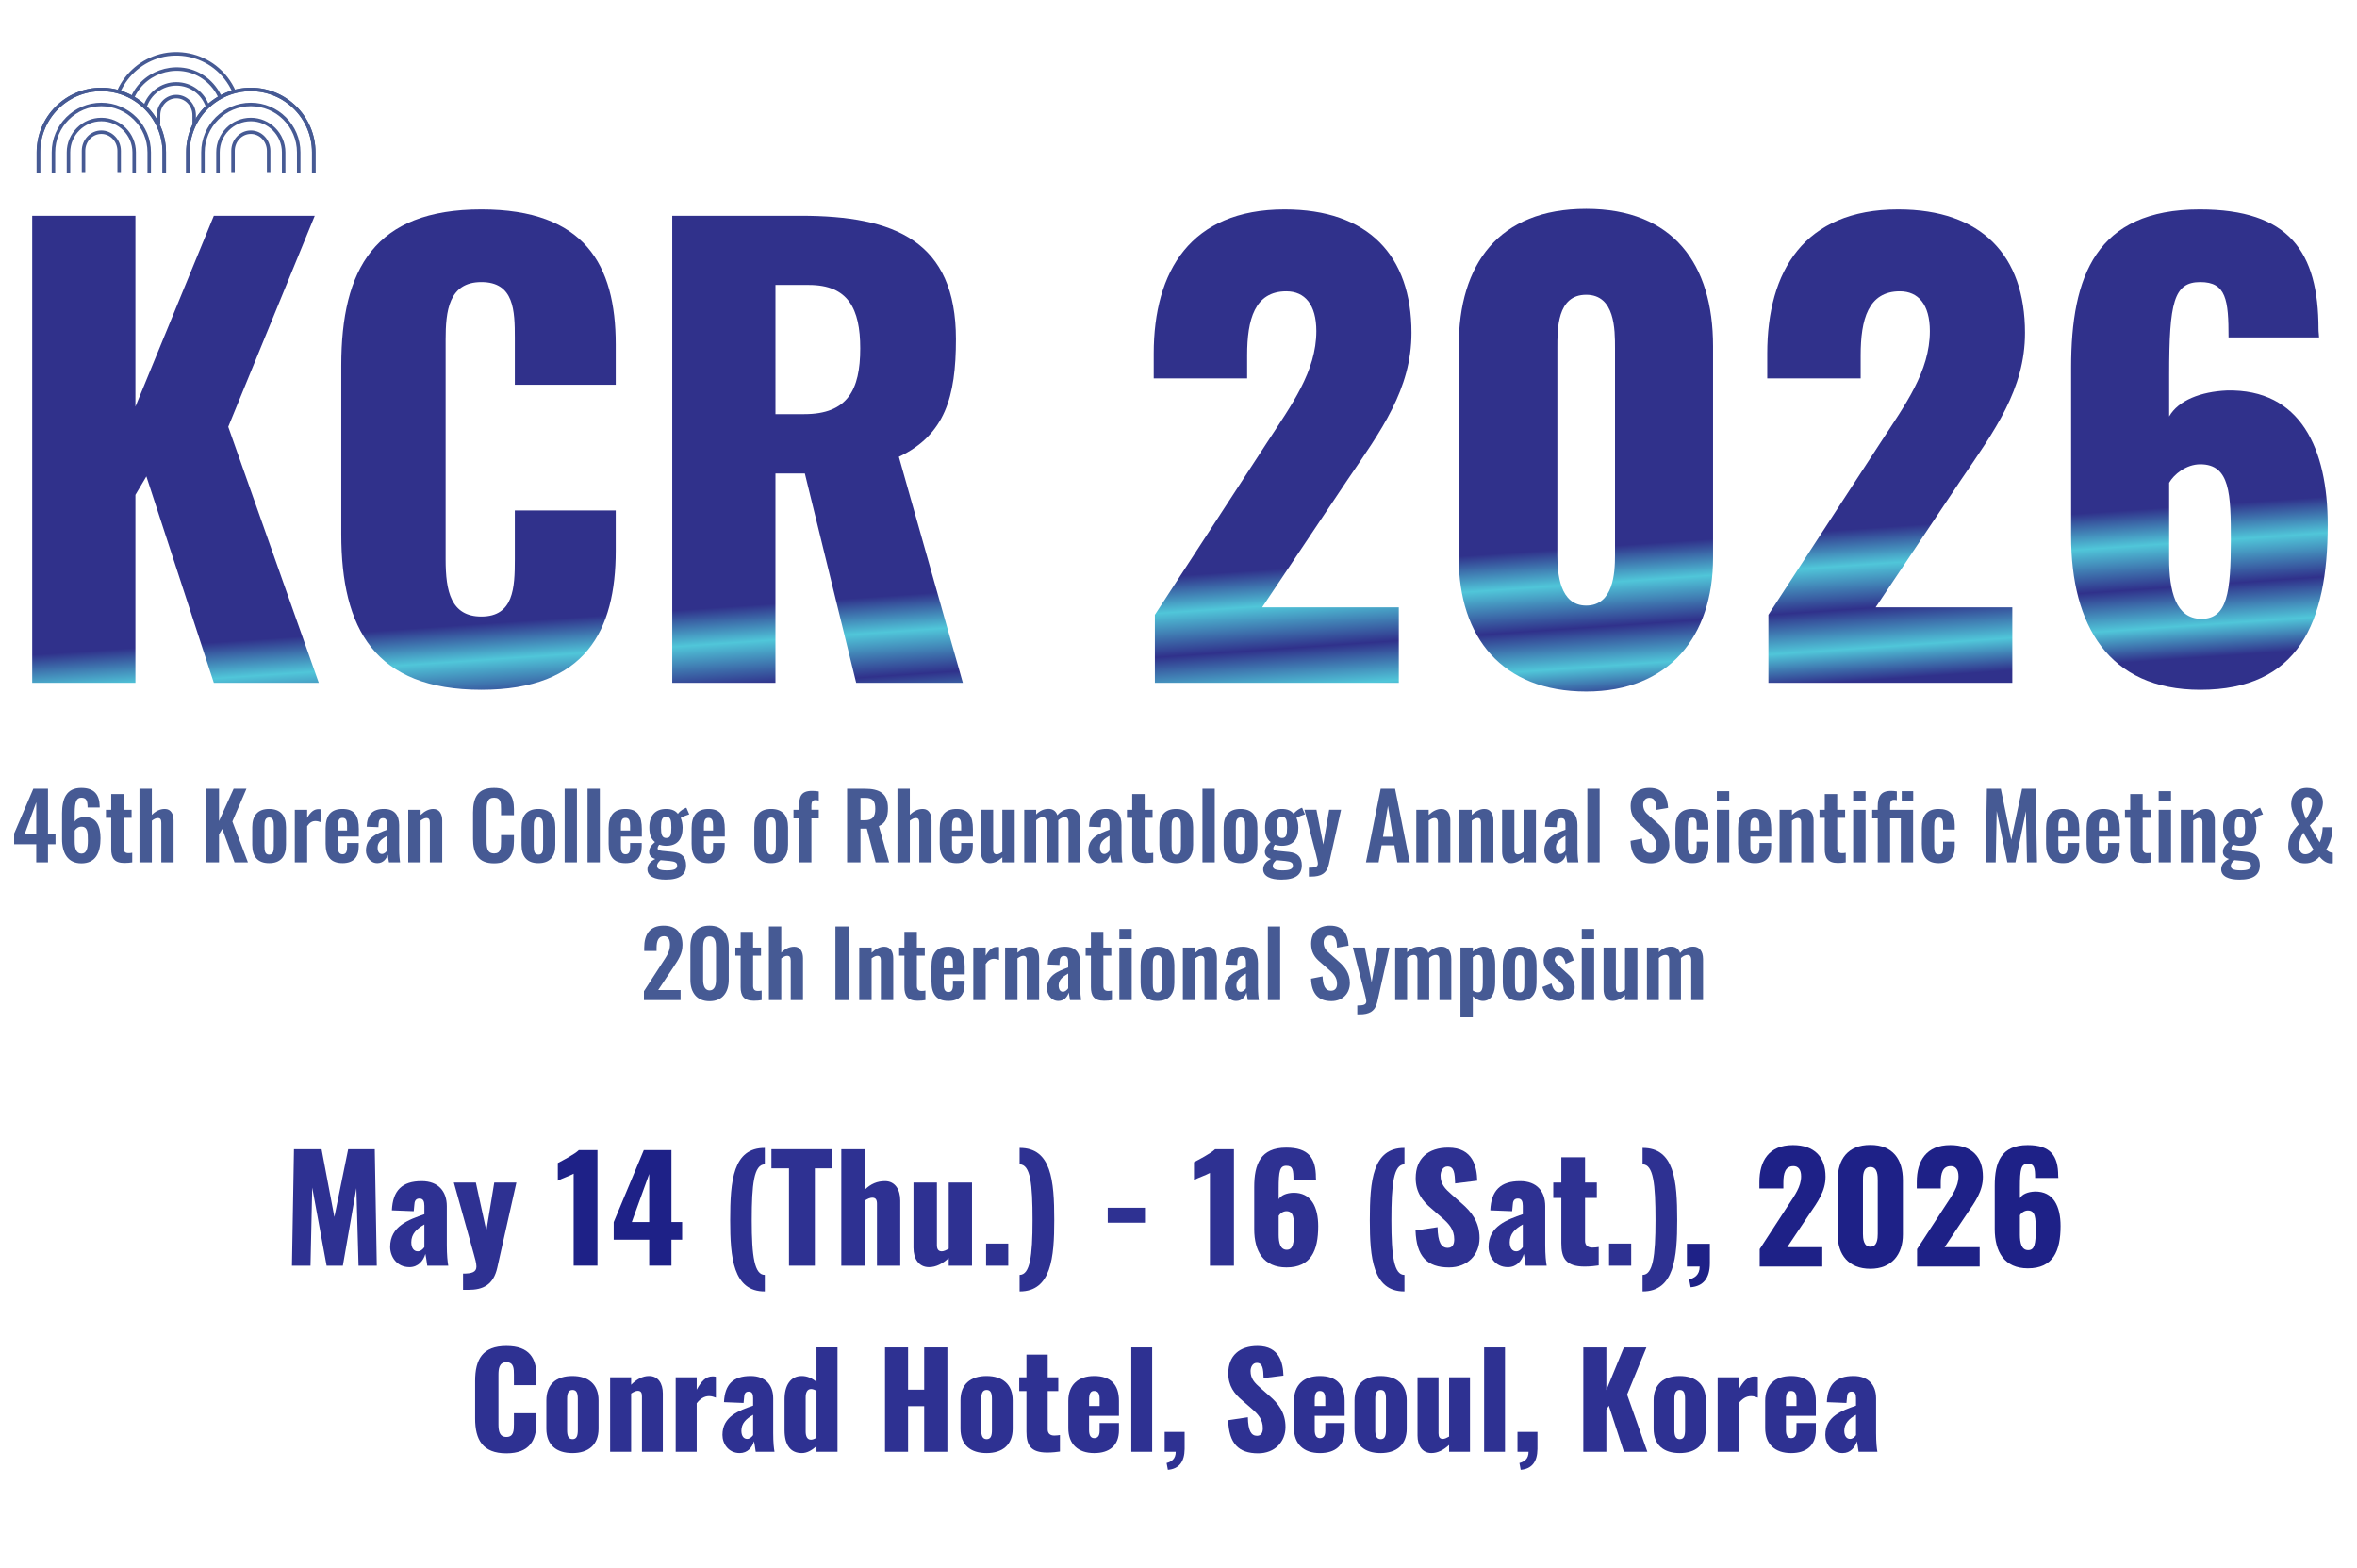 <?xml version="1.0" encoding="utf-8"?>
<!-- Generator: Adobe Illustrator 15.1.0, SVG Export Plug-In . SVG Version: 6.00 Build 0)  -->
<!DOCTYPE svg PUBLIC "-//W3C//DTD SVG 1.1//EN" "http://www.w3.org/Graphics/SVG/1.1/DTD/svg11.dtd">
<svg version="1.1" id="Layer_1" xmlns="http://www.w3.org/2000/svg" xmlns:xlink="http://www.w3.org/1999/xlink" x="0px" y="0px"
	 width="639px" height="425px" viewBox="0 0 639 425" enable-background="new 0 0 639 425" xml:space="preserve">
<g>
	<path fill="#2E3192" d="M128.81,384.545v-10.199c0-5.869,2.026-9.469,8.49-9.469c6.253,0,8.138,3.354,8.138,8.176v2.443h-6.112
		v-2.83c0-1.64-0.035-3.39-2.026-3.39c-1.993,0-2.168,1.783-2.168,3.495v13.311c0,1.922,0.315,3.459,2.168,3.459
		c1.957,0,2.026-1.746,2.026-3.459v-2.969h6.112v2.444c0,4.82-1.815,8.418-8.138,8.418
		C130.836,393.977,128.81,390.274,128.81,384.545"/>
	<path fill="#2E3192" d="M148.12,387.303v-7.683c0-4.401,2.726-6.604,7.058-6.604c4.298,0,7.093,2.202,7.093,6.604v7.683
		c0,4.401-2.794,6.605-7.093,6.605C150.846,393.908,148.12,391.704,148.12,387.303 M156.647,387.689v-8.455
		c0-1.535-0.315-2.444-1.432-2.444c-1.12,0-1.469,0.941-1.469,2.444v8.455c0,1.535,0.349,2.443,1.469,2.443
		C156.331,390.134,156.647,389.226,156.647,387.689"/>
	<path fill="#2E3192" d="M165.408,373.366h5.695v2.023c1.466-1.467,3.073-2.374,4.856-2.374c2.48,0,3.737,2.024,3.737,4.716v15.825
		h-5.659v-15.02c0-0.979-0.279-1.504-1.152-1.504c-0.456,0-1.119,0.277-1.782,0.732v15.79h-5.695V373.366L165.408,373.366z"/>
	<path fill="#2E3192" d="M183.183,373.366h5.695v3.354c1.292-2.307,2.446-3.601,4.332-3.601c0.349,0,0.628,0.036,0.873,0.106v5.658
		c-0.524-0.208-1.154-0.418-1.851-0.418c-1.328,0-2.446,0.768-3.354,1.952v13.138h-5.695V373.366z"/>
	<path fill="#2E3192" d="M195.86,388.981c0-5.031,4.507-6.603,8.315-7.931v-2.026c0-1.049-0.246-1.781-1.188-1.781
		c-0.979,0-1.223,0.7-1.257,1.606l-0.141,1.469l-5.311-0.21c0.209-4.856,2.516-7.093,7.232-7.093c4.089,0,6.114,2.517,6.114,6.076
		v9.434c0,2.519,0.175,4.054,0.349,5.03h-5.1c-0.139-1.082-0.384-2.62-0.454-2.862c-0.49,1.678-1.746,3.211-3.878,3.211
		C197.469,393.904,195.86,391.356,195.86,388.981 M204.175,389.053v-5.521c-1.886,1.084-3.179,2.304-3.179,4.333
		c0,1.36,0.594,2.201,1.572,2.201C203.267,390.065,203.791,389.574,204.175,389.053"/>
	<path fill="#2E3192" d="M212.695,387.689v-8.351c0-3.738,1.571-6.323,4.681-6.323c1.501,0,2.865,0.629,3.982,1.605v-9.36h5.695
		v28.296h-5.695v-1.572c-1.257,1.226-2.621,1.92-3.982,1.92C214.372,393.904,212.695,391.813,212.695,387.689 M221.357,389.752
		v-12.754c-0.455-0.245-1.014-0.454-1.466-0.454c-1.05,0-1.469,0.979-1.469,2.202v9.293c0,1.256,0.385,2.235,1.433,2.235
		C220.24,390.274,220.797,390.1,221.357,389.752"/>
	<polygon fill="#2E3192" points="239.934,365.262 246.186,365.262 246.186,376.721 250.554,376.721 250.554,365.262 256.84,365.262 
		256.84,393.558 250.554,393.558 250.554,381.191 246.186,381.191 246.186,393.558 239.934,393.558 	"/>
	<path fill="#2E3192" d="M260.397,387.303v-7.683c0-4.401,2.724-6.604,7.058-6.604c4.298,0,7.092,2.202,7.092,6.604v7.683
		c0,4.401-2.794,6.605-7.092,6.605C263.121,393.908,260.397,391.704,260.397,387.303 M268.921,387.689v-8.455
		c0-1.535-0.315-2.444-1.433-2.444c-1.119,0-1.468,0.941-1.468,2.444v8.455c0,1.535,0.349,2.443,1.468,2.443
		C268.607,390.134,268.921,389.226,268.921,387.689"/>
	<path fill="#2E3192" d="M278.277,388.073v-10.971h-1.956v-3.736h1.956v-6.148h5.765v6.148h2.864v3.736h-2.864v10.412
		c0,1.153,0.732,1.643,1.782,1.643c0.594,0,1.117-0.07,1.536-0.142v4.473c-0.629,0.104-2.062,0.278-3.424,0.278
		C279.361,393.768,278.277,391.706,278.277,388.073"/>
	<path fill="#2E3192" d="M289.627,387.165v-7.405c0-4.332,2.655-6.743,7.022-6.743c4.472,0,6.708,2.342,6.708,6.743v4.053h-8.105
		v3.878c0,1.57,0.559,2.166,1.397,2.166c0.838,0,1.467-0.49,1.467-1.957v-2.132h5.241v1.956c0,4.088-2.517,6.186-6.708,6.186
		C292.247,393.908,289.627,391.462,289.627,387.165 M298.116,381.157v-2.027c0-1.605-0.629-2.061-1.501-2.061
		c-0.839,0-1.363,0.523-1.363,2.375v1.713H298.116z"/>
	<rect x="306.704" y="365.262" fill="#2E3192" width="5.658" height="28.296"/>
	<path fill="#2E3192" d="M316.273,396.599c1.223-0.317,2.479-1.014,2.479-3.041h-3.004v-5.379h5.414v4.646
		c-0.035,3.456-1.535,5.378-4.541,5.624L316.273,396.599z"/>
	<path fill="#2E3192" d="M332.964,384.999l5.348-0.804c0.066,3.669,0.905,5.029,2.479,5.029c1.29,0,1.569-1.083,1.569-2.062
		c0-2.342-1.187-3.736-3.108-5.379l-2.444-2.132c-2.166-1.815-3.808-3.945-3.808-7.372c0-4.783,3.039-7.404,7.931-7.404
		c6.043,0,6.916,4.716,7.021,8.035l-5.381,0.664c-0.069-2.517-0.246-4.123-1.852-4.123c-1.154,0-1.678,1.224-1.678,2.201
		c0,2.096,1.082,3.214,2.724,4.646l2.343,2.06c2.444,2.096,4.4,4.579,4.4,8.489c0,4.02-2.898,7.126-7.406,7.126
		C335.759,393.977,333.174,391.288,332.964,384.999"/>
	<path fill="#2E3192" d="M350.81,387.165v-7.405c0-4.332,2.655-6.743,7.022-6.743c4.472,0,6.708,2.342,6.708,6.743v4.053h-8.105
		v3.878c0,1.57,0.56,2.166,1.397,2.166s1.468-0.49,1.468-1.957v-2.132h5.24v1.956c0,4.088-2.516,6.186-6.708,6.186
		C353.43,393.908,350.81,391.462,350.81,387.165 M359.3,381.157v-2.027c0-1.605-0.63-2.061-1.502-2.061
		c-0.84,0-1.363,0.523-1.363,2.375v1.713H359.3z"/>
	<path fill="#2E3192" d="M367.222,387.303v-7.683c0-4.401,2.725-6.604,7.057-6.604c4.301,0,7.095,2.202,7.095,6.604v7.683
		c0,4.401-2.794,6.605-7.095,6.605C369.946,393.908,367.222,391.704,367.222,387.303 M375.746,387.689v-8.455
		c0-1.535-0.313-2.444-1.433-2.444s-1.467,0.941-1.467,2.444v8.455c0,1.535,0.35,2.443,1.467,2.443
		C375.433,390.133,375.746,389.226,375.746,387.689"/>
	<path fill="#2E3192" d="M384.3,389.191v-15.825h5.696v15.159c0,0.979,0.313,1.54,1.187,1.54c0.487,0,1.049-0.279,1.678-0.631
		v-16.068h5.658v20.189h-5.658v-1.851c-1.469,1.363-3.074,2.198-4.787,2.198C385.592,393.904,384.3,391.883,384.3,389.191"/>
	<rect x="402.356" y="365.262" fill="#2E3192" width="5.66" height="28.296"/>
	<path fill="#2E3192" d="M411.924,396.599c1.224-0.317,2.479-1.014,2.479-3.041h-3.002v-5.379h5.412v4.646
		c-0.035,3.456-1.535,5.378-4.541,5.624L411.924,396.599z"/>
	<polygon fill="#2E3192" points="429.246,365.262 435.497,365.262 435.497,376.825 440.248,365.262 446.361,365.262 
		441.121,378.048 446.609,393.558 440.248,393.558 436.162,381.052 435.497,382.169 435.497,393.558 429.246,393.558 	"/>
	<path fill="#2E3192" d="M448.311,387.303v-7.683c0-4.401,2.726-6.604,7.059-6.604c4.299,0,7.093,2.202,7.093,6.604v7.683
		c0,4.401-2.794,6.605-7.093,6.605C451.035,393.908,448.311,391.704,448.311,387.303 M456.836,387.689v-8.455
		c0-1.535-0.314-2.444-1.433-2.444c-1.119,0-1.468,0.941-1.468,2.444v8.455c0,1.535,0.349,2.443,1.468,2.443
		C456.521,390.134,456.836,389.226,456.836,387.689"/>
	<path fill="#2E3192" d="M465.668,373.366h5.696v3.354c1.292-2.307,2.444-3.601,4.331-3.601c0.349,0,0.628,0.036,0.874,0.106v5.658
		c-0.525-0.208-1.155-0.418-1.854-0.418c-1.326,0-2.448,0.768-3.353,1.952v13.138h-5.696L465.668,373.366L465.668,373.366z"/>
	<path fill="#2E3192" d="M478.556,387.165v-7.405c0-4.332,2.654-6.743,7.021-6.743c4.473,0,6.711,2.342,6.711,6.743v4.053h-8.105
		v3.878c0,1.57,0.559,2.166,1.396,2.166c0.839,0,1.467-0.49,1.467-1.957v-2.132h5.244v1.956c0,4.088-2.518,6.186-6.711,6.186
		C481.173,393.908,478.556,391.462,478.556,387.165 M487.043,381.157v-2.027c0-1.605-0.628-2.061-1.502-2.061
		c-0.837,0-1.359,0.523-1.359,2.375v1.713H487.043z"/>
	<path fill="#2E3192" d="M494.864,388.981c0-5.031,4.504-6.603,8.313-7.931v-2.026c0-1.049-0.247-1.781-1.188-1.781
		c-0.978,0-1.224,0.7-1.256,1.606l-0.145,1.469l-5.31-0.21c0.211-4.856,2.516-7.093,7.233-7.093c4.085,0,6.112,2.517,6.112,6.076
		v9.434c0,2.519,0.176,4.054,0.349,5.03h-5.099c-0.14-1.082-0.386-2.62-0.455-2.862c-0.491,1.678-1.746,3.211-3.876,3.211
		C496.471,393.904,494.864,391.356,494.864,388.981 M503.179,389.053v-5.521c-1.886,1.084-3.181,2.304-3.181,4.333
		c0,1.36,0.593,2.201,1.573,2.201C502.27,390.065,502.795,389.574,503.179,389.053"/>
</g>
<g>
	<path fill="#465A94" d="M9.827,228.861h-5.99v-2.909l5.2-12.151h3.97v12.35h2.045v2.711h-2.045v4.904h-3.18V228.861z M9.827,226.15
		v-8.678l-3.154,8.678H9.827z"/>
	<path fill="#465A94" d="M16.824,227.48v-7c0-3.871,1.108-6.902,5.2-6.902c3.474,0,4.953,1.773,5.002,5.004v0.32h-3.278
		c0-1.775-0.296-2.662-1.699-2.662c-1.307,0-1.799,1.084-1.799,4.115v2.367c0.466-0.738,1.43-1.207,2.686-1.23
		c3.229-0.053,4.313,2.391,4.313,5.742c0,3.918-1.306,6.804-5.2,6.804C18.351,234.038,16.824,231.203,16.824,227.48 M23.823,227.875
		c0-2.145-0.026-3.795-1.774-3.795c-0.863,0-1.504,0.566-1.799,1.059v3.131c0,1.676,0.419,3.129,1.823,3.129
		C23.478,231.398,23.823,229.996,23.823,227.875"/>
	<path fill="#465A94" d="M30.153,230.217v-8.504h-1.43v-2.193h1.43v-4.265h3.377v4.265h2.144v2.193H33.53v8.208
		c0,0.962,0.419,1.356,1.281,1.356c0.345,0,0.715-0.023,1.036-0.1v2.59c-0.567,0.098-1.308,0.172-2.145,0.172
		C30.965,233.939,30.153,232.535,30.153,230.217"/>
	<path fill="#465A94" d="M37.814,213.801h3.354v7.1c1.011-1.012,2.168-1.604,3.524-1.604c1.701,0,2.366,1.479,2.366,3.131v11.34
		h-3.327v-10.675c0-0.862-0.197-1.331-0.963-1.331c-0.492,0-1.06,0.295-1.601,0.715v11.291h-3.354L37.814,213.801L37.814,213.801z"
		/>
	<polygon fill="#465A94" points="55.751,213.801 59.375,213.801 59.375,222.575 63.344,213.801 66.819,213.801 63,222.697 
		67.214,233.768 63.59,233.768 60.263,224.695 59.375,226.198 59.375,233.768 55.751,233.768 	"/>
	<path fill="#465A94" d="M68.392,229.033v-4.782c0-3.153,1.454-4.955,4.56-4.955s4.586,1.802,4.586,4.955v4.782
		c0,3.154-1.48,4.955-4.586,4.955S68.392,232.188,68.392,229.033 M74.234,229.279v-5.252c0-1.33-0.124-2.414-1.256-2.414
		c-1.16,0-1.284,1.084-1.284,2.414v5.252c0,1.307,0.124,2.395,1.284,2.395C74.11,231.674,74.234,230.611,74.234,229.279"/>
	<path fill="#465A94" d="M79.923,219.52h3.351v2.193c0.963-1.676,1.898-2.367,3.107-2.367c0.174,0,0.321,0,0.518,0.049v3.477
		c-0.396-0.146-0.862-0.296-1.38-0.296c-0.888,0-1.604,0.42-2.245,1.38v9.813h-3.351V219.52z"/>
	<path fill="#465A94" d="M88.276,228.762v-4.24c0-3.426,1.431-5.225,4.585-5.225c3.353,0,4.412,1.971,4.412,5.447v2.046h-5.669v2.81
		c0,1.406,0.42,1.975,1.281,1.975c0.863,0,1.207-0.615,1.207-1.85v-1.207h3.155v0.983c0,2.886-1.453,4.487-4.387,4.487
		C89.657,233.988,88.276,232.141,88.276,228.762 M94.092,225.139v-1.354c0-1.431-0.295-2.07-1.231-2.07s-1.257,0.565-1.257,2.438
		v0.986H94.092L94.092,225.139z"/>
	<path fill="#465A94" d="M99.216,230.611c0-3.551,2.885-4.635,5.743-5.694v-1.231c0-1.209-0.174-1.897-1.134-1.897
		c-0.862,0-1.157,0.642-1.184,1.575l-0.049,0.863l-3.18-0.123c0.099-3.277,1.576-4.808,4.683-4.808c2.86,0,4.118,1.677,4.118,4.39
		v6.58c0,1.578,0.147,2.711,0.246,3.5h-3.007c-0.123-0.64-0.297-1.649-0.346-2.045c-0.345,1.133-1.233,2.268-2.811,2.268
		C100.374,233.988,99.216,232.262,99.216,230.611 M104.959,230.563v-3.994c-1.479,0.863-2.587,1.677-2.587,3.23
		c0,1.059,0.418,1.7,1.157,1.7C104.17,231.499,104.712,230.934,104.959,230.563"/>
	<path fill="#465A94" d="M110.674,219.52h3.352v1.405c1.012-0.963,2.146-1.628,3.451-1.628c1.727,0,2.416,1.479,2.416,3.131v11.34
		h-3.354v-10.675c0-0.862-0.197-1.331-0.961-1.331c-0.467,0-1.009,0.295-1.553,0.689v11.316h-3.352L110.674,219.52L110.674,219.52z"
		/>
	<path fill="#465A94" d="M128.242,227.383v-7.125c0-4.092,1.306-6.68,5.695-6.68c4.09,0,5.396,2.268,5.396,5.742v1.678h-3.499
		v-1.727c0-1.676-0.025-3.031-1.875-3.031c-1.872,0-2.045,1.43-2.045,3.254v8.652c0,2.17,0.444,3.205,2.045,3.205
		c1.803,0,1.875-1.406,1.875-3.181v-1.801h3.499v1.603c0,3.525-1.182,6.064-5.396,6.064
		C129.547,234.038,128.242,231.275,128.242,227.383"/>
	<path fill="#465A94" d="M141.4,229.033v-4.782c0-3.153,1.454-4.955,4.56-4.955s4.587,1.802,4.587,4.955v4.782
		c0,3.154-1.481,4.955-4.587,4.955S141.4,232.188,141.4,229.033 M147.242,229.279v-5.252c0-1.33-0.124-2.414-1.256-2.414
		c-1.16,0-1.284,1.084-1.284,2.414v5.252c0,1.307,0.124,2.395,1.284,2.395C147.118,231.674,147.242,230.611,147.242,229.279"/>
	<rect x="153.08" y="213.801" fill="#465A94" width="3.328" height="19.967"/>
	<rect x="159.288" y="213.801" fill="#465A94" width="3.328" height="19.967"/>
	<path fill="#465A94" d="M165.003,228.762v-4.24c0-3.426,1.43-5.225,4.585-5.225c3.353,0,4.412,1.971,4.412,5.447v2.046h-5.669v2.81
		c0,1.406,0.42,1.975,1.281,1.975c0.863,0,1.207-0.615,1.207-1.85v-1.207h3.155v0.983c0,2.886-1.453,4.487-4.387,4.487
		C166.384,233.988,165.003,232.141,165.003,228.762 M170.82,225.139v-1.354c0-1.431-0.295-2.07-1.231-2.07s-1.257,0.565-1.257,2.438
		v0.986H170.82L170.82,225.139z"/>
	<path fill="#465A94" d="M175.524,235.641c0-1.332,0.963-2.244,2.146-2.787c-1.086-0.317-1.678-0.985-1.678-1.896
		c0-1.107,0.592-1.823,1.577-2.688c-1.011-0.813-1.526-1.996-1.526-3.969c0-3.255,1.601-5.005,4.584-5.005
		c1.479,0,2.515,0.47,3.154,1.333c0.271-0.42,0.961-1.063,1.825-1.48l0.467-0.196l0.789,1.799c-0.542,0.147-1.849,0.666-2.315,0.963
		c0.296,0.642,0.516,1.751,0.516,2.638c0,3.006-1.331,4.931-4.436,4.931c-0.691,0-1.381-0.124-1.924-0.296
		c-0.197,0.296-0.42,0.641-0.42,0.983c0,0.371,0.347,0.595,1.284,0.691l2.98,0.296c2.367,0.245,3.452,1.479,3.452,3.598
		c0,2.564-1.676,3.896-5.547,3.896C177.545,238.45,175.524,237.587,175.524,235.641 M183.584,234.678
		c0-0.789-0.442-1.109-2.046-1.281l-2.439-0.223c-0.518,0.444-0.963,0.912-0.963,1.555c0,0.813,0.691,1.209,2.688,1.209
		C182.649,235.938,183.584,235.615,183.584,234.678 M182.007,224.301c0-1.924-0.196-2.885-1.38-2.885s-1.43,0.912-1.43,2.885
		c0,1.823,0.246,2.859,1.43,2.859S182.007,226.248,182.007,224.301"/>
	<path fill="#465A94" d="M187.5,228.762v-4.24c0-3.426,1.43-5.225,4.584-5.225c3.353,0,4.412,1.971,4.412,5.447v2.046h-5.668v2.81
		c0,1.406,0.419,1.975,1.281,1.975c0.862,0,1.207-0.615,1.207-1.85v-1.207h3.154v0.983c0,2.886-1.453,4.487-4.387,4.487
		C188.88,233.988,187.5,232.141,187.5,228.762 M193.317,225.139v-1.354c0-1.431-0.296-2.07-1.232-2.07s-1.256,0.565-1.256,2.438
		v0.986H193.317L193.317,225.139z"/>
	<path fill="#465A94" d="M204.501,229.033v-4.782c0-3.153,1.454-4.955,4.56-4.955s4.587,1.802,4.587,4.955v4.782
		c0,3.154-1.481,4.955-4.587,4.955S204.501,232.188,204.501,229.033 M210.343,229.279v-5.252c0-1.33-0.124-2.414-1.256-2.414
		c-1.16,0-1.284,1.084-1.284,2.414v5.252c0,1.307,0.124,2.395,1.284,2.395C210.219,231.674,210.343,230.611,210.343,229.279"/>
	<path fill="#465A94" d="M216.649,221.859h-1.528v-2.34h1.528v-0.914c0-2.562,0.419-4.215,3.5-4.215
		c0.641,0,1.158,0.051,1.823,0.147v2.464c-0.271-0.048-0.615-0.122-0.911-0.122c-0.813,0-1.085,0.541-1.085,1.479v1.16h1.996v2.34
		h-1.996v11.908h-3.327V221.859z"/>
	<path fill="#465A94" d="M229.657,213.801h4.808c3.994,0,6.263,1.281,6.263,5.299c0,2.392-0.594,4.066-2.467,4.83l2.787,9.836
		h-3.649l-2.392-9.145h-1.726v9.145h-3.624V213.801L229.657,213.801z M234.439,222.354c2.096,0,2.858-0.91,2.858-3.058
		c0-2.021-0.567-3.007-2.662-3.007h-1.354v6.064H234.439L234.439,222.354z"/>
	<path fill="#465A94" d="M243.307,213.801h3.353v7.1c1.011-1.012,2.168-1.604,3.524-1.604c1.701,0,2.366,1.479,2.366,3.131v11.34
		h-3.325v-10.675c0-0.862-0.198-1.331-0.965-1.331c-0.49,0-1.058,0.295-1.601,0.715v11.291h-3.353L243.307,213.801L243.307,213.801z
		"/>
	<path fill="#465A94" d="M254.765,228.762v-4.24c0-3.426,1.43-5.225,4.585-5.225c3.353,0,4.411,1.971,4.411,5.447v2.046h-5.668v2.81
		c0,1.406,0.419,1.975,1.28,1.975c0.863,0,1.207-0.615,1.207-1.85v-1.207h3.155v0.983c0,2.886-1.453,4.487-4.386,4.487
		C256.145,233.988,254.765,232.141,254.765,228.762 M260.581,225.139v-1.354c0-1.431-0.295-2.07-1.23-2.07
		c-0.938,0-1.257,0.565-1.257,2.438v0.986H260.581L260.581,225.139z"/>
	<path fill="#465A94" d="M265.926,230.857v-11.34h3.329v10.725c0,0.838,0.221,1.355,0.985,1.355c0.468,0,0.986-0.3,1.502-0.666
		v-11.414h3.354v14.248h-3.354v-1.355c-0.985,0.938-2.119,1.578-3.423,1.578C266.591,233.988,265.926,232.51,265.926,230.857"/>
	<path fill="#465A94" d="M277.68,219.52h3.229v1.256c1.011-1.06,2.168-1.502,3.351-1.502c1.087,0,1.998,0.517,2.392,1.726
		c1.061-1.231,2.318-1.726,3.601-1.726c1.527,0,2.636,1.107,2.636,3.352v11.145h-3.203v-10.822c0-1.086-0.394-1.43-1.036-1.43
		c-0.518,0-1.207,0.319-1.75,0.838v0.271v11.144h-3.181v-10.822c0-1.086-0.394-1.43-1.059-1.43c-0.518,0-1.184,0.32-1.75,0.838
		v11.414h-3.229L277.68,219.52L277.68,219.52z"/>
	<path fill="#465A94" d="M295.051,230.611c0-3.551,2.885-4.635,5.742-5.694v-1.231c0-1.209-0.173-1.897-1.134-1.897
		c-0.862,0-1.157,0.642-1.184,1.575l-0.049,0.863l-3.18-0.123c0.099-3.277,1.578-4.808,4.684-4.808c2.859,0,4.117,1.677,4.117,4.39
		v6.58c0,1.578,0.148,2.711,0.246,3.5h-3.007c-0.124-0.64-0.298-1.649-0.346-2.045c-0.344,1.133-1.233,2.268-2.811,2.268
		C296.208,233.988,295.051,232.262,295.051,230.611 M300.793,230.563v-3.994c-1.479,0.863-2.586,1.677-2.586,3.23
		c0,1.059,0.417,1.7,1.156,1.7C300.004,231.499,300.548,230.934,300.793,230.563"/>
	<path fill="#465A94" d="M306.953,230.217v-8.504h-1.43v-2.193h1.43v-4.265h3.377v4.265h2.144v2.193h-2.144v8.208
		c0,0.962,0.42,1.356,1.282,1.356c0.345,0,0.715-0.023,1.035-0.1v2.59c-0.567,0.098-1.308,0.172-2.145,0.172
		C307.765,233.939,306.953,232.535,306.953,230.217"/>
	<path fill="#465A94" d="M314.319,229.033v-4.782c0-3.153,1.453-4.955,4.559-4.955c3.106,0,4.588,1.802,4.588,4.955v4.782
		c0,3.154-1.481,4.955-4.588,4.955C315.772,233.988,314.319,232.188,314.319,229.033 M320.161,229.279v-5.252
		c0-1.33-0.123-2.414-1.255-2.414c-1.159,0-1.284,1.084-1.284,2.414v5.252c0,1.307,0.125,2.395,1.284,2.395
		C320.038,231.674,320.161,230.611,320.161,229.279"/>
	<rect x="325.998" y="213.801" fill="#465A94" width="3.329" height="19.967"/>
	<path fill="#465A94" d="M331.738,229.033v-4.782c0-3.153,1.453-4.955,4.562-4.955c3.105,0,4.587,1.802,4.587,4.955v4.782
		c0,3.154-1.48,4.955-4.587,4.955C333.191,233.988,331.738,232.188,331.738,229.033 M337.582,229.279v-5.252
		c0-1.33-0.124-2.414-1.258-2.414c-1.16,0-1.283,1.084-1.283,2.414v5.252c0,1.307,0.123,2.395,1.283,2.395
		C337.458,231.674,337.582,230.611,337.582,229.279"/>
	<path fill="#465A94" d="M342.455,235.641c0-1.332,0.963-2.244,2.146-2.787c-1.086-0.317-1.679-0.985-1.679-1.896
		c0-1.107,0.593-1.823,1.577-2.688c-1.012-0.813-1.525-1.996-1.525-3.969c0-3.255,1.602-5.005,4.586-5.005
		c1.478,0,2.514,0.47,3.152,1.333c0.271-0.42,0.96-1.063,1.824-1.48l0.467-0.196l0.791,1.799c-0.543,0.147-1.85,0.666-2.316,0.963
		c0.297,0.642,0.516,1.751,0.516,2.638c0,3.006-1.33,4.931-4.434,4.931c-0.693,0-1.384-0.124-1.927-0.296
		c-0.196,0.296-0.417,0.641-0.417,0.983c0,0.371,0.346,0.595,1.281,0.691l2.98,0.296c2.369,0.245,3.453,1.479,3.453,3.598
		c0,2.564-1.677,3.896-5.548,3.896C344.477,238.45,342.455,237.587,342.455,235.641 M350.518,234.678
		c0-0.789-0.442-1.109-2.045-1.281l-2.44-0.223c-0.519,0.444-0.964,0.912-0.964,1.555c0,0.813,0.689,1.209,2.688,1.209
		C349.581,235.938,350.518,235.615,350.518,234.678 M348.938,224.301c0-1.924-0.195-2.885-1.377-2.885
		c-1.188,0-1.433,0.912-1.433,2.885c0,1.823,0.245,2.859,1.433,2.859C348.742,227.16,348.938,226.248,348.938,224.301"/>
	<path fill="#465A94" d="M354.85,235.221c1.703,0,2.44-0.222,2.44-1.133c0-0.42-0.245-1.432-0.519-2.515l-3.129-12.056h3.256
		l1.846,9.416l1.604-9.416h3.229l-3.329,14.814c-0.564,2.516-2.218,3.305-4.757,3.305h-0.642V235.221L354.85,235.221z"/>
	<path fill="#465A94" d="M374.314,213.799h3.896l3.993,19.969h-3.377l-0.791-4.608h-3.474l-0.814,4.608h-3.425L374.314,213.799z
		 M377.646,226.84l-1.357-8.382l-1.355,8.382H377.646z"/>
	<path fill="#465A94" d="M383.973,219.52h3.353v1.405c1.014-0.963,2.147-1.628,3.452-1.628c1.728,0,2.416,1.479,2.416,3.131v11.34
		h-3.354v-10.675c0-0.862-0.196-1.331-0.96-1.331c-0.468,0-1.01,0.295-1.554,0.689v11.316h-3.353V219.52z"/>
	<path fill="#465A94" d="M395.652,219.52h3.353v1.405c1.011-0.963,2.146-1.628,3.45-1.628c1.727,0,2.418,1.479,2.418,3.131v11.34
		h-3.354v-10.675c0-0.862-0.196-1.331-0.963-1.331c-0.467,0-1.009,0.295-1.552,0.689v11.316h-3.353V219.52z"/>
	<path fill="#465A94" d="M407.232,230.857v-11.34h3.33v10.725c0,0.838,0.223,1.355,0.984,1.355c0.471,0,0.987-0.3,1.502-0.666
		v-11.414h3.354v14.248h-3.354v-1.355c-0.982,0.938-2.119,1.578-3.423,1.578C407.9,233.988,407.232,232.51,407.232,230.857"/>
	<path fill="#465A94" d="M418.667,230.611c0-3.551,2.885-4.635,5.742-5.694v-1.231c0-1.209-0.172-1.897-1.133-1.897
		c-0.862,0-1.156,0.642-1.184,1.575l-0.048,0.863l-3.182-0.123c0.098-3.277,1.576-4.808,4.684-4.808c2.86,0,4.116,1.677,4.116,4.39
		v6.58c0,1.578,0.147,2.711,0.246,3.5h-3.005c-0.125-0.64-0.298-1.649-0.347-2.045c-0.346,1.133-1.232,2.268-2.811,2.268
		C419.825,233.988,418.667,232.262,418.667,230.611 M424.409,230.563v-3.994c-1.478,0.863-2.585,1.677-2.585,3.23
		c0,1.059,0.416,1.7,1.157,1.7C423.621,231.499,424.164,230.934,424.409,230.563"/>
	<rect x="430.347" y="213.801" fill="#465A94" width="3.327" height="19.967"/>
	<path fill="#465A94" d="M442.05,227.949l3.13-0.617c0.099,2.367,0.666,3.896,2.27,3.896c1.158,0,1.651-0.791,1.651-1.873
		c0-1.729-0.888-2.688-2.192-3.822l-2.518-2.193c-1.43-1.232-2.313-2.613-2.313-4.832c0-3.156,1.969-4.93,5.148-4.93
		c3.747,0,4.81,2.514,5.004,5.422l-3.129,0.543c-0.073-1.873-0.348-3.277-1.947-3.277c-1.084,0-1.679,0.813-1.679,1.871
		c0,1.357,0.568,2.1,1.626,3.01l2.491,2.193c1.627,1.403,2.982,3.154,2.982,5.793c0,2.883-2.021,4.905-5.003,4.905
		C443.923,234.038,442.198,231.916,442.05,227.949"/>
	<path fill="#465A94" d="M454.222,228.787v-4.289c0-3.277,1.281-5.201,4.561-5.201c3.058,0,4.361,1.479,4.361,4.389v1.183h-3.151
		v-1.257c0-1.479-0.32-1.947-1.186-1.947c-0.962,0-1.231,0.591-1.231,2.417v5.226c0,1.823,0.371,2.315,1.231,2.315
		c0.962,0,1.186-0.663,1.186-1.923v-1.528h3.151v1.356c0,2.884-1.328,4.461-4.361,4.461
		C455.477,233.988,454.222,231.99,454.222,228.787"/>
	<path fill="#465A94" d="M465.458,214.466h3.352v2.784h-3.352V214.466z M465.458,219.521h3.352v14.246h-3.352V219.521z"/>
	<path fill="#465A94" d="M471.198,228.762v-4.24c0-3.426,1.43-5.225,4.584-5.225c3.353,0,4.413,1.971,4.413,5.447v2.046h-5.67v2.81
		c0,1.406,0.42,1.975,1.281,1.975s1.207-0.615,1.207-1.85v-1.207h3.155v0.983c0,2.886-1.455,4.487-4.388,4.487
		C472.58,233.988,471.198,232.141,471.198,228.762 M477.015,225.139v-1.354c0-1.431-0.295-2.07-1.231-2.07
		c-0.938,0-1.257,0.565-1.257,2.438v0.986H477.015L477.015,225.139z"/>
	<path fill="#465A94" d="M482.457,219.52h3.354v1.405c1.012-0.963,2.146-1.628,3.45-1.628c1.728,0,2.415,1.479,2.415,3.131v11.34
		h-3.352v-10.675c0-0.862-0.198-1.331-0.961-1.331c-0.47,0-1.011,0.295-1.554,0.689v11.316h-3.354L482.457,219.52L482.457,219.52z"
		/>
	<path fill="#465A94" d="M494.705,230.217v-8.504h-1.429v-2.193h1.429v-4.265h3.378v4.265h2.144v2.193h-2.144v8.208
		c0,0.962,0.419,1.356,1.281,1.356c0.345,0,0.714-0.023,1.035-0.1v2.59c-0.566,0.098-1.308,0.172-2.146,0.172
		C495.519,233.939,494.705,232.535,494.705,230.217"/>
	<path fill="#465A94" d="M502.416,214.466h3.354v2.784h-3.354V214.466z M502.416,219.521h3.354v14.246h-3.354V219.521z"/>
	<path fill="#465A94" d="M509.068,221.859h-1.503v-2.34h1.503v-0.912c0-2.664,0.813-4.217,3.602-4.217
		c0.468,0,1.008,0.049,1.575,0.125v2.389c-0.246-0.072-0.518-0.098-0.739-0.098c-0.788,0-1.084,0.396-1.084,1.529v1.184h6.237
		v14.246h-3.329v-11.906h-2.908v11.906h-3.354V221.859z M515.577,214.466h3.106v2.784h-3.106V214.466z"/>
	<path fill="#465A94" d="M521.021,228.787v-4.289c0-3.277,1.28-5.201,4.561-5.201c3.057,0,4.362,1.479,4.362,4.389v1.183h-3.155
		v-1.257c0-1.479-0.32-1.947-1.182-1.947c-0.965,0-1.232,0.591-1.232,2.417v5.226c0,1.823,0.369,2.315,1.232,2.315
		c0.96,0,1.182-0.663,1.182-1.923v-1.528h3.155v1.356c0,2.884-1.332,4.461-4.362,4.461
		C522.275,233.988,521.021,231.99,521.021,228.787"/>
	<polygon fill="#465A94" points="538.661,213.801 542.432,213.801 545.268,227.628 548.201,213.801 551.874,213.801 
		552.242,233.768 549.532,233.768 549.237,219.889 546.4,233.768 544.208,233.768 541.323,219.84 541.054,233.768 538.315,233.768 	
		"/>
	<path fill="#465A94" d="M554.701,228.762v-4.24c0-3.426,1.43-5.225,4.584-5.225c3.354,0,4.413,1.971,4.413,5.447v2.046h-5.669v2.81
		c0,1.406,0.42,1.975,1.28,1.975c0.862,0,1.207-0.615,1.207-1.85v-1.207h3.154v0.983c0,2.886-1.453,4.487-4.387,4.487
		C556.083,233.988,554.701,232.141,554.701,228.762 M560.518,225.139v-1.354c0-1.431-0.295-2.07-1.231-2.07
		s-1.256,0.565-1.256,2.438v0.986H560.518L560.518,225.139z"/>
	<path fill="#465A94" d="M565.691,228.762v-4.24c0-3.426,1.43-5.225,4.585-5.225c3.352,0,4.412,1.971,4.412,5.447v2.046h-5.671v2.81
		c0,1.406,0.421,1.975,1.282,1.975s1.207-0.615,1.207-1.85v-1.207h3.153v0.983c0,2.886-1.453,4.487-4.385,4.487
		C567.073,233.988,565.691,232.141,565.691,228.762 M571.508,225.139v-1.354c0-1.431-0.295-2.07-1.23-2.07
		c-0.938,0-1.259,0.565-1.259,2.438v0.986H571.508L571.508,225.139z"/>
	<path fill="#465A94" d="M577.519,230.217v-8.504h-1.43v-2.193h1.43v-4.265h3.377v4.265h2.146v2.193h-2.146v8.208
		c0,0.962,0.421,1.356,1.281,1.356c0.347,0,0.717-0.023,1.036-0.1v2.59c-0.567,0.098-1.307,0.172-2.143,0.172
		C578.333,233.939,577.519,232.535,577.519,230.217"/>
	<path fill="#465A94" d="M585.231,214.466h3.351v2.784h-3.351V214.466z M585.231,219.521h3.351v14.246h-3.351V219.521z"/>
	<path fill="#465A94" d="M591.242,219.52h3.351v1.405c1.013-0.963,2.146-1.628,3.451-1.628c1.729,0,2.416,1.479,2.416,3.131v11.34
		h-3.354v-10.675c0-0.862-0.194-1.331-0.961-1.331c-0.467,0-1.011,0.295-1.554,0.689v11.316h-3.351L591.242,219.52L591.242,219.52z"
		/>
	<path fill="#465A94" d="M602.182,235.641c0-1.332,0.962-2.244,2.146-2.787c-1.084-0.317-1.678-0.985-1.678-1.896
		c0-1.107,0.594-1.823,1.577-2.688c-1.011-0.813-1.526-1.996-1.526-3.969c0-3.255,1.602-5.005,4.584-5.005
		c1.479,0,2.516,0.47,3.154,1.333c0.271-0.42,0.961-1.063,1.823-1.48l0.467-0.196l0.791,1.799c-0.541,0.147-1.849,0.666-2.315,0.963
		c0.296,0.642,0.516,1.751,0.516,2.638c0,3.006-1.329,4.931-4.436,4.931c-0.689,0-1.379-0.124-1.922-0.296
		c-0.197,0.296-0.42,0.641-0.42,0.983c0,0.371,0.347,0.595,1.282,0.691l2.98,0.296c2.366,0.245,3.453,1.479,3.453,3.598
		c0,2.564-1.678,3.896-5.547,3.896C604.202,238.45,602.182,237.587,602.182,235.641 M610.242,234.678
		c0-0.789-0.442-1.109-2.046-1.281l-2.439-0.223c-0.518,0.444-0.963,0.912-0.963,1.555c0,0.813,0.691,1.209,2.688,1.209
		C609.306,235.938,610.242,235.615,610.242,234.678 M608.665,224.301c0-1.924-0.198-2.885-1.381-2.885
		c-1.185,0-1.43,0.912-1.43,2.885c0,1.823,0.245,2.859,1.43,2.859C608.467,227.16,608.665,226.248,608.665,224.301"/>
	<path fill="#465A94" d="M620.365,229.402c0-2.537,1.259-4.338,2.859-5.916c-0.963-1.773-2.068-3.574-2.068-5.521
		c0-2.539,1.575-4.387,4.311-4.387c2.491,0,4.29,1.527,4.29,3.968c0,2.688-2.046,4.708-3.55,6.237l2.662,4.561
		c0.468-0.863,0.766-2.736,0.839-4.092h2.661c0,2.463-0.765,4.51-1.7,6.039c0.371,0.467,1.085,0.861,1.775,0.912v2.811
		c-0.148,0.024-0.347,0.051-0.521,0.051c-1.328-0.025-2.364-1.012-3.104-1.852c-0.862,1.084-2.172,1.825-3.918,1.825
		C622.141,234.038,620.365,232.189,620.365,229.402 M627.193,230.314l-2.736-4.584c-0.739,1.084-1.157,2.314-1.157,3.574
		c0,1.231,0.493,2.269,1.675,2.269C625.937,231.573,626.675,231.029,627.193,230.314 M626.872,217.497
		c0-0.911-0.591-1.431-1.379-1.431c-0.912,0-1.38,0.863-1.38,1.897c0,1.431,0.565,2.886,1.059,4.043
		C626.011,220.923,626.872,219.025,626.872,217.497"/>
</g>
<g>
	<path fill="#465A94" d="M174.577,268.693l4.93-7.617c1.084-1.7,2.12-3.008,2.12-4.979c0-1.479-0.494-2.316-1.628-2.316
		c-1.601,0-1.997,1.479-1.997,3.18v0.836h-3.351v-0.884c0-3.552,1.479-5.992,5.249-5.992c3.402,0,5.127,1.948,5.127,5.203
		c0,2.487-1.183,4.09-2.465,6.063l-4.115,6.188h6.063v2.734h-9.933V268.693L174.577,268.693z"/>
	<path fill="#465A94" d="M187.167,265.611v-8.848c0-3.502,1.577-5.845,5.201-5.845c3.572,0,5.2,2.368,5.2,5.845v8.848
		c0,3.402-1.725,5.791-5.2,5.791C188.869,271.402,187.167,269.016,187.167,265.611 M194.118,265.563v-8.752
		c0-1.354-0.197-2.957-1.749-2.957c-1.579,0-1.75,1.604-1.75,2.957v8.752c0,1.28,0.271,2.905,1.75,2.905
		C193.871,268.469,194.118,266.844,194.118,265.563"/>
	<path fill="#465A94" d="M200.792,267.561v-8.504h-1.43v-2.193h1.43v-4.266h3.377v4.266h2.145v2.193h-2.145v8.207
		c0,0.961,0.42,1.357,1.282,1.357c0.345,0,0.714-0.025,1.035-0.102v2.588c-0.566,0.101-1.307,0.176-2.145,0.176
		C201.606,271.283,200.792,269.876,200.792,267.561"/>
	<path fill="#465A94" d="M208.455,251.143h3.353v7.1c1.011-1.012,2.168-1.602,3.525-1.602c1.701,0,2.366,1.478,2.366,3.129v11.34
		h-3.327v-10.674c0-0.86-0.197-1.332-0.963-1.332c-0.492,0-1.06,0.297-1.602,0.717v11.289h-3.353L208.455,251.143L208.455,251.143z"
		/>
	<rect x="226.492" y="251.143" fill="#465A94" width="3.599" height="19.967"/>
	<path fill="#465A94" d="M232.947,256.861h3.351v1.404c1.013-0.961,2.146-1.627,3.452-1.627c1.726,0,2.416,1.479,2.416,3.131v11.338
		h-3.354v-10.672c0-0.861-0.197-1.332-0.961-1.332c-0.469,0-1.01,0.295-1.554,0.69v11.313h-3.351L232.947,256.861L232.947,256.861z"
		/>
	<path fill="#465A94" d="M245.193,267.561v-8.504h-1.43v-2.193h1.43v-4.266h3.377v4.266h2.145v2.193h-2.145v8.207
		c0,0.961,0.42,1.357,1.282,1.357c0.345,0,0.714-0.025,1.035-0.102v2.588c-0.566,0.101-1.308,0.176-2.145,0.176
		C246.006,271.283,245.193,269.876,245.193,267.561"/>
	<path fill="#465A94" d="M252.536,266.104v-4.24c0-3.426,1.429-5.225,4.583-5.225c3.354,0,4.413,1.971,4.413,5.448v2.044h-5.669
		v2.811c0,1.406,0.419,1.973,1.282,1.973c0.862,0,1.207-0.616,1.207-1.848v-1.207h3.154v0.983c0,2.884-1.453,4.488-4.388,4.488
		C253.916,271.332,252.536,269.482,252.536,266.104 M258.352,262.48v-1.354c0-1.431-0.296-2.071-1.233-2.071
		c-0.935,0-1.256,0.567-1.256,2.439v0.986H258.352z"/>
	<path fill="#465A94" d="M263.87,256.861h3.352v2.191c0.963-1.674,1.897-2.363,3.106-2.363c0.174,0,0.32,0,0.519,0.047v3.477
		c-0.396-0.148-0.862-0.296-1.382-0.296c-0.887,0-1.602,0.419-2.243,1.38v9.813h-3.352V256.861z"/>
	<path fill="#465A94" d="M272.494,256.861h3.351v1.404c1.013-0.961,2.146-1.627,3.452-1.627c1.728,0,2.416,1.479,2.416,3.131v11.338
		h-3.354v-10.672c0-0.861-0.196-1.332-0.961-1.332c-0.466,0-1.009,0.295-1.554,0.69v11.313h-3.351L272.494,256.861L272.494,256.861z
		"/>
	<path fill="#465A94" d="M283.853,267.953c0-3.551,2.885-4.633,5.743-5.694v-1.231c0-1.207-0.173-1.897-1.134-1.897
		c-0.862,0-1.158,0.642-1.184,1.577l-0.049,0.861l-3.181-0.12c0.099-3.28,1.578-4.808,4.685-4.808c2.859,0,4.117,1.676,4.117,4.387
		v6.58c0,1.578,0.148,2.715,0.245,3.502h-3.006c-0.124-0.642-0.297-1.65-0.346-2.047c-0.345,1.135-1.232,2.27-2.811,2.27
		C285.01,271.331,283.853,269.605,283.853,267.953 M289.596,267.904v-3.993c-1.479,0.86-2.587,1.676-2.587,3.229
		c0,1.059,0.419,1.7,1.157,1.7C288.807,268.842,289.351,268.273,289.596,267.904"/>
	<path fill="#465A94" d="M295.755,267.561v-8.504h-1.431v-2.193h1.431v-4.266h3.377v4.266h2.144v2.193h-2.144v8.207
		c0,0.961,0.419,1.357,1.281,1.357c0.345,0,0.715-0.025,1.036-0.102v2.588c-0.567,0.101-1.308,0.176-2.145,0.176
		C296.568,271.283,295.755,269.876,295.755,267.561"/>
	<path fill="#465A94" d="M303.465,251.809h3.352v2.785h-3.352V251.809z M303.465,256.859h3.352v14.248h-3.352V256.859z"/>
	<path fill="#465A94" d="M309.231,266.376v-4.783c0-3.153,1.453-4.952,4.561-4.952c3.105,0,4.586,1.799,4.586,4.952v4.783
		c0,3.153-1.48,4.955-4.586,4.955C310.684,271.331,309.231,269.529,309.231,266.376 M315.073,266.623v-5.251
		c0-1.332-0.123-2.416-1.256-2.416c-1.159,0-1.283,1.084-1.283,2.416v5.251c0,1.305,0.124,2.393,1.283,2.393
		C314.95,269.016,315.073,267.953,315.073,266.623"/>
	<path fill="#465A94" d="M320.688,256.861h3.353v1.404c1.012-0.961,2.146-1.627,3.451-1.627c1.728,0,2.415,1.479,2.415,3.131v11.338
		h-3.354v-10.672c0-0.861-0.197-1.332-0.961-1.332c-0.467,0-1.01,0.295-1.553,0.69v11.313h-3.352V256.861L320.688,256.861z"/>
	<path fill="#465A94" d="M332.048,267.953c0-3.551,2.886-4.633,5.744-5.694v-1.231c0-1.207-0.174-1.897-1.135-1.897
		c-0.863,0-1.158,0.642-1.185,1.577l-0.049,0.861l-3.18-0.12c0.098-3.28,1.576-4.808,4.684-4.808c2.859,0,4.117,1.676,4.117,4.387
		v6.58c0,1.578,0.148,2.715,0.246,3.502h-3.006c-0.125-0.642-0.299-1.65-0.348-2.047c-0.345,1.135-1.232,2.27-2.81,2.27
		C333.206,271.331,332.048,269.605,332.048,267.953 M337.792,267.904v-3.993c-1.479,0.86-2.588,1.676-2.588,3.229
		c0,1.059,0.42,1.7,1.157,1.7C337.001,268.842,337.546,268.273,337.792,267.904"/>
	<rect x="343.729" y="251.143" fill="#465A94" width="3.328" height="19.967"/>
	<path fill="#465A94" d="M355.432,265.293l3.129-0.618c0.1,2.366,0.666,3.896,2.27,3.896c1.158,0,1.652-0.789,1.652-1.873
		c0-1.727-0.89-2.687-2.193-3.821l-2.516-2.194c-1.432-1.23-2.316-2.611-2.316-4.83c0-3.156,1.973-4.931,5.15-4.931
		c3.746,0,4.809,2.515,5.004,5.424l-3.129,0.541c-0.074-1.872-0.349-3.274-1.949-3.274c-1.084,0-1.676,0.812-1.676,1.871
		c0,1.355,0.565,2.097,1.625,3.009l2.492,2.19c1.625,1.405,2.981,3.155,2.981,5.795c0,2.883-2.021,4.903-5.005,4.903
		C357.302,271.379,355.579,269.26,355.432,265.293"/>
	<path fill="#465A94" d="M367.973,272.564c1.7,0,2.44-0.225,2.44-1.137c0-0.419-0.246-1.428-0.519-2.515l-3.131-12.054h3.256
		l1.847,9.414l1.604-9.414h3.229l-3.328,14.813c-0.566,2.515-2.219,3.306-4.758,3.306h-0.641V272.564z"/>
	<path fill="#465A94" d="M378.247,256.861h3.229v1.256c1.01-1.059,2.168-1.503,3.352-1.503c1.086,0,1.998,0.517,2.393,1.728
		c1.059-1.234,2.316-1.728,3.598-1.728c1.529,0,2.638,1.108,2.638,3.352v11.144h-3.203v-10.821c0-1.084-0.394-1.431-1.035-1.431
		c-0.518,0-1.207,0.322-1.75,0.84v0.27v11.143h-3.181v-10.82c0-1.084-0.395-1.43-1.061-1.43c-0.518,0-1.184,0.32-1.75,0.838v11.412
		h-3.229L378.247,256.861L378.247,256.861z"/>
	<path fill="#465A94" d="M395.938,256.859h3.354v1.086c0.813-0.786,1.82-1.307,2.907-1.307c2.563,0,3.153,2.735,3.153,4.758v4.832
		c0,2.834-0.912,5.103-3.324,5.103c-1.014,0-1.95-0.542-2.736-1.282v5.742h-3.354V256.859z M402.001,266.352v-5.127
		c0-1.281-0.224-2.342-1.256-2.342c-0.544,0-1.063,0.271-1.454,0.616v8.995c0.419,0.296,0.91,0.494,1.479,0.494
		C401.805,268.989,402.001,267.809,402.001,266.352"/>
	<path fill="#465A94" d="M407.419,266.376v-4.783c0-3.153,1.454-4.952,4.562-4.952c3.104,0,4.586,1.799,4.586,4.952v4.783
		c0,3.153-1.48,4.955-4.586,4.955C408.873,271.331,407.419,269.529,407.419,266.376 M413.261,266.623v-5.251
		c0-1.332-0.122-2.416-1.256-2.416c-1.159,0-1.282,1.084-1.282,2.416v5.251c0,1.305,0.123,2.393,1.282,2.393
		C413.139,269.016,413.261,267.953,413.261,266.623"/>
	<path fill="#465A94" d="M418.137,267.561l2.491-0.963c0.367,1.555,1.033,2.393,2.068,2.393c0.765,0,1.184-0.42,1.184-1.109
		c0-0.789-0.419-1.307-1.577-2.27l-1.701-1.479c-1.281-1.058-2.119-2.044-2.119-3.771c0-2.291,1.75-3.721,4.044-3.721
		c2.314,0,3.697,1.504,4.115,3.698l-2.194,0.937c-0.244-1.185-0.813-2.246-1.824-2.246c-0.715,0-1.133,0.496-1.133,1.138
		c0,0.541,0.492,1.132,1.381,1.873l1.725,1.577c1.136,0.984,2.318,2.121,2.318,3.943c0,2.487-1.85,3.771-4.168,3.771
		C420.331,271.329,418.777,270.025,418.137,267.561"/>
	<path fill="#465A94" d="M428.829,251.809h3.354v2.785h-3.354V251.809z M428.829,256.859h3.354v14.248h-3.354V256.859z"/>
	<path fill="#465A94" d="M434.743,268.201v-11.342h3.328v10.726c0,0.838,0.222,1.354,0.985,1.354c0.468,0,0.986-0.297,1.501-0.664
		v-11.416h3.354v14.248h-3.354v-1.354c-0.983,0.934-2.117,1.576-3.423,1.576C435.408,271.331,434.743,269.852,434.743,268.201"/>
	<path fill="#465A94" d="M446.497,256.861h3.229v1.256c1.013-1.059,2.168-1.503,3.353-1.503c1.086,0,1.998,0.517,2.392,1.728
		c1.061-1.234,2.317-1.728,3.602-1.728c1.526,0,2.635,1.108,2.635,3.352v11.144h-3.202v-10.821c0-1.084-0.394-1.431-1.036-1.431
		c-0.519,0-1.207,0.322-1.75,0.84v0.27v11.143h-3.181v-10.82c0-1.084-0.395-1.43-1.061-1.43c-0.518,0-1.183,0.32-1.75,0.838v11.412
		h-3.229L446.497,256.861L446.497,256.861z"/>
</g>
<g>
	<g>
		<defs>
			<polygon id="SVGID_1_" points="57.974,58.491 36.713,110.235 36.713,58.491 8.731,58.491 8.731,185.112 36.713,185.112 
				36.713,134.152 39.684,129.149 57.974,185.112 86.423,185.112 61.88,115.706 85.331,58.491 			"/>
		</defs>
		<clipPath id="SVGID_2_">
			<use xlink:href="#SVGID_1_"  overflow="visible"/>
		</clipPath>
		
			<linearGradient id="SVGID_3_" gradientUnits="userSpaceOnUse" x1="226.29" y1="-380.089" x2="228.113" y2="-380.089" gradientTransform="matrix(-1.551 -22.485 22.485 -1.551 8951.375 4714.137)">
			<stop  offset="0" style="stop-color:#30318B"/>
			<stop  offset="0.213" style="stop-color:#50C6D9"/>
			<stop  offset="0.474" style="stop-color:#30318B"/>
			<stop  offset="0.762" style="stop-color:#50C6D9"/>
			<stop  offset="1" style="stop-color:#30318B"/>
		</linearGradient>
		<polygon clip-path="url(#SVGID_2_)" fill="url(#SVGID_3_)" points="9.099,190.445 0.04,59.09 86.054,53.158 95.114,184.513 		"/>
	</g>
</g>
<g>
	<g>
		<defs>
			<path id="SVGID_4_" d="M92.521,99.134v45.648c0,25.637,9.067,42.208,37.986,42.208c28.294,0,36.422-16.102,36.422-37.675v-10.941
				h-27.356v13.286c0,7.66-0.312,15.476-9.066,15.476c-8.285,0-9.692-6.879-9.692-15.476V92.1c0-7.662,0.783-15.633,9.692-15.633
				c8.911,0,9.066,7.818,9.066,15.166v12.662h27.356V93.351c0-21.571-8.441-36.58-36.422-36.58
				C101.588,56.771,92.521,72.872,92.521,99.134"/>
		</defs>
		<clipPath id="SVGID_5_">
			<use xlink:href="#SVGID_4_"  overflow="visible"/>
		</clipPath>
		
			<linearGradient id="SVGID_6_" gradientUnits="userSpaceOnUse" x1="226.291" y1="-378.465" x2="228.114" y2="-378.465" gradientTransform="matrix(-1.551 -22.485 22.485 -1.551 8996.609 4711.012)">
			<stop  offset="0" style="stop-color:#30318B"/>
			<stop  offset="0.213" style="stop-color:#50C6D9"/>
			<stop  offset="0.474" style="stop-color:#30318B"/>
			<stop  offset="0.762" style="stop-color:#50C6D9"/>
			<stop  offset="1" style="stop-color:#30318B"/>
		</linearGradient>
		<polygon clip-path="url(#SVGID_5_)" fill="url(#SVGID_6_)" points="92.874,192.098 83.583,57.388 166.578,51.665 175.869,186.375 
					"/>
	</g>
</g>
<g>
	<g>
		<defs>
			<path id="SVGID_7_" d="M210.234,77.249h9.067c10.63,0,13.914,6.411,13.914,17.196c0,11.257-3.44,17.823-15.164,17.823h-7.816
				L210.234,77.249L210.234,77.249z M182.251,58.491v126.621h27.982v-56.744h7.973l13.912,56.744h28.921l-17.352-61.276
				c12.504-5.941,15.476-16.26,15.476-31.891c0-26.577-16.571-33.454-42.053-33.454H182.251z"/>
		</defs>
		<clipPath id="SVGID_8_">
			<use xlink:href="#SVGID_7_"  overflow="visible"/>
		</clipPath>
		
			<linearGradient id="SVGID_9_" gradientUnits="userSpaceOnUse" x1="226.29" y1="-376.574" x2="228.113" y2="-376.574" gradientTransform="matrix(-1.551 -22.485 22.485 -1.551 9045.594 4707.637)">
			<stop  offset="0" style="stop-color:#30318B"/>
			<stop  offset="0.213" style="stop-color:#50C6D9"/>
			<stop  offset="0.474" style="stop-color:#30318B"/>
			<stop  offset="0.762" style="stop-color:#50C6D9"/>
			<stop  offset="1" style="stop-color:#30318B"/>
		</linearGradient>
		<polygon clip-path="url(#SVGID_8_)" fill="url(#SVGID_9_)" points="182.624,190.52 173.56,59.09 260.667,53.083 269.731,184.513 
					"/>
	</g>
</g>
<g>
	<g>
		<defs>
			<path id="SVGID_10_" d="M312.784,95.853v6.72h25.325v-6.254c0-9.689,2.033-17.349,10.629-17.349
				c5.004,0,8.131,3.594,8.131,10.785c0,10.943-6.725,20.009-13.443,30.325l-30.328,46.588v18.444h66.125v-20.478h-37.048
				l23.136-34.546c9.066-13.29,17.354-24.545,17.354-39.865c0-20.948-11.727-33.452-34.395-33.452
				C322.788,56.771,312.784,73.497,312.784,95.853"/>
		</defs>
		<clipPath id="SVGID_11_">
			<use xlink:href="#SVGID_10_"  overflow="visible"/>
		</clipPath>
		
			<linearGradient id="SVGID_12_" gradientUnits="userSpaceOnUse" x1="226.289" y1="-374.079" x2="228.113" y2="-374.079" gradientTransform="matrix(-1.551 -22.485 22.485 -1.551 9115.031 4702.84)">
			<stop  offset="0" style="stop-color:#30318B"/>
			<stop  offset="0.213" style="stop-color:#50C6D9"/>
			<stop  offset="0.474" style="stop-color:#30318B"/>
			<stop  offset="0.762" style="stop-color:#50C6D9"/>
			<stop  offset="1" style="stop-color:#30318B"/>
		</linearGradient>
		<polygon clip-path="url(#SVGID_11_)" fill="url(#SVGID_12_)" points="313.114,189.908 303.974,57.379 382.33,51.975 
			391.473,184.504 		"/>
	</g>
</g>
<g>
	<g>
		<defs>
			<path id="SVGID_13_" d="M422.211,150.567V94.445c0-5.158-0.156-14.537,7.817-14.537c7.815,0,7.815,9.379,7.815,14.537v56.122
				c0,4.843-0.47,13.599-7.815,13.599C422.837,164.166,422.211,155.41,422.211,150.567 M395.479,93.821v57.37
				c0,21.573,11.725,36.268,34.55,36.268c22.511,0,34.39-15.006,34.39-36.268v-57.37c0-22.199-10.785-37.208-34.39-37.208
				C406.266,56.613,395.479,71.623,395.479,93.821"/>
		</defs>
		<clipPath id="SVGID_14_">
			<use xlink:href="#SVGID_13_"  overflow="visible"/>
		</clipPath>
		
			<linearGradient id="SVGID_15_" gradientUnits="userSpaceOnUse" x1="226.29" y1="-372.46" x2="228.113" y2="-372.46" gradientTransform="matrix(-1.551 -22.485 22.485 -1.551 9160.375 4699.715)">
			<stop  offset="0" style="stop-color:#30318B"/>
			<stop  offset="0.213" style="stop-color:#50C6D9"/>
			<stop  offset="0.474" style="stop-color:#30318B"/>
			<stop  offset="0.762" style="stop-color:#50C6D9"/>
			<stop  offset="1" style="stop-color:#30318B"/>
		</linearGradient>
		<polygon clip-path="url(#SVGID_14_)" fill="url(#SVGID_15_)" points="395.805,192.191 386.498,57.232 464.093,51.881 
			473.398,186.839 		"/>
	</g>
</g>
<g>
	<g>
		<defs>
			<path id="SVGID_16_" d="M479.113,95.853v6.72h25.325v-6.254c0-9.689,2.032-17.349,10.63-17.349c5.002,0,8.128,3.594,8.128,10.785
				c0,10.943-6.721,20.009-13.443,30.325l-30.327,46.588v18.444h66.123v-20.478h-37.046l23.135-34.546
				c9.066-13.29,17.354-24.545,17.354-39.865c0-20.948-11.726-33.452-34.395-33.452C489.116,56.771,479.113,73.497,479.113,95.853"
				/>
		</defs>
		<clipPath id="SVGID_17_">
			<use xlink:href="#SVGID_16_"  overflow="visible"/>
		</clipPath>
		
			<linearGradient id="SVGID_18_" gradientUnits="userSpaceOnUse" x1="226.291" y1="-370.755" x2="228.114" y2="-370.755" gradientTransform="matrix(-1.551 -22.485 22.485 -1.551 9205.828 4696.59)">
			<stop  offset="0" style="stop-color:#30318B"/>
			<stop  offset="0.213" style="stop-color:#50C6D9"/>
			<stop  offset="0.474" style="stop-color:#30318B"/>
			<stop  offset="0.762" style="stop-color:#50C6D9"/>
			<stop  offset="1" style="stop-color:#30318B"/>
		</linearGradient>
		<polygon clip-path="url(#SVGID_17_)" fill="url(#SVGID_18_)" points="479.442,189.908 470.303,57.379 548.66,51.975 
			557.8,184.504 		"/>
	</g>
</g>
<g>
	<g>
		<defs>
			<path id="SVGID_19_" d="M588.072,151.505v-20.636c1.251-2.189,4.534-5.003,8.44-5.003c8.13,0,8.286,8.128,8.286,20.479
				c0,14.227-0.938,21.417-7.973,21.417S588.072,160.102,588.072,151.505 M561.496,99.603v45.804
				c0,24.075,10.162,41.584,35.018,41.584c26.574,0,34.548-18.135,34.548-44.709c0-20.636-7.347-36.893-27.355-36.426
				c-7.035,0.315-13.132,2.66-15.633,7.038v-11.257c0-19.696,1.251-25.169,8.44-25.169c7.034,0,7.662,4.848,7.662,15.009h24.54
				c0-0.625-0.154-1.408-0.154-2.189c0-21.105-7.975-32.516-32.203-32.516C568.221,56.771,561.496,74.905,561.496,99.603"/>
		</defs>
		<clipPath id="SVGID_20_">
			<use xlink:href="#SVGID_19_"  overflow="visible"/>
		</clipPath>
		
			<linearGradient id="SVGID_21_" gradientUnits="userSpaceOnUse" x1="226.29" y1="-369.113" x2="228.113" y2="-369.113" gradientTransform="matrix(-1.551 -22.485 22.485 -1.551 9250.672 4693.496)">
			<stop  offset="0" style="stop-color:#30318B"/>
			<stop  offset="0.213" style="stop-color:#50C6D9"/>
			<stop  offset="0.474" style="stop-color:#30318B"/>
			<stop  offset="0.762" style="stop-color:#50C6D9"/>
			<stop  offset="1" style="stop-color:#30318B"/>
		</linearGradient>
		<polygon clip-path="url(#SVGID_20_)" fill="url(#SVGID_21_)" points="561.826,191.765 552.559,57.388 630.732,51.997 640,186.375 
					"/>
	</g>
</g>
<path fill="none" stroke="#465A94" stroke-width="0.949" stroke-miterlimit="10" d="M32.286,24.563
	c2.117-4.625,6.296-8.146,11.219-9.424c5.08-1.322,10.605-0.193,14.752,3.024c2.26,1.753,4.063,4.071,5.205,6.694"/>
<path fill="none" stroke="#465A94" stroke-width="0.949" stroke-miterlimit="10" d="M36.046,26.157
	c3.466-7.395,13.179-9.791,19.664-4.802c1.718,1.321,3.098,3.072,3.976,5.055"/>
<path fill="none" stroke="#465A94" stroke-width="0.949" stroke-miterlimit="10" d="M39.302,29.015
	c1.123-3.628,4.513-6.272,8.506-6.272c3.957,0,7.318,2.592,8.475,6.168"/>
<path fill="none" stroke="#465A94" stroke-width="0.949" stroke-miterlimit="10" d="M42.98,33.532v-2.294
	c0-2.788,2.165-5.058,4.828-5.058s4.83,2.27,4.83,5.058v2.294"/>
<path fill="none" stroke="#465A94" stroke-width="0.949" stroke-miterlimit="10" d="M50.945,46.802v-5.499
	c0-9.42,7.636-17.057,17.057-17.057S85.06,31.883,85.06,41.304v5.499"/>
<path fill="none" stroke="#465A94" stroke-width="0.949" stroke-miterlimit="10" d="M50.945,46.802v-5.499
	c0-9.42,7.636-17.057,17.057-17.057S85.06,31.883,85.06,41.304v5.499"/>
<path fill="none" stroke="#465A94" stroke-width="0.949" stroke-miterlimit="10" d="M55.021,46.802v-5.499
	c0-7.159,5.823-12.981,12.979-12.981c7.159,0,12.985,5.823,12.985,12.981v5.499"/>
<path fill="none" stroke="#465A94" stroke-width="0.949" stroke-miterlimit="10" d="M59.097,46.802v-5.499
	c0-4.91,3.997-8.904,8.906-8.904s8.902,3.995,8.902,8.904v5.499"/>
<path fill="none" stroke="#465A94" stroke-width="0.949" stroke-miterlimit="10" d="M63.174,46.656v-5.76
	c0-2.791,2.167-5.059,4.828-5.059c2.662,0,4.83,2.268,4.83,5.059v5.76"/>
<path fill="none" stroke="#465A94" stroke-width="0.949" stroke-miterlimit="10" d="M10.415,46.802v-5.499
	c0-9.42,7.636-17.057,17.057-17.057c9.421,0,17.058,7.637,17.058,17.058v5.499"/>
<path fill="none" stroke="#465A94" stroke-width="0.949" stroke-miterlimit="10" d="M10.415,46.802v-5.499
	c0-9.42,7.636-17.057,17.057-17.057c9.421,0,17.058,7.637,17.058,17.058v5.499"/>
<path fill="none" stroke="#465A94" stroke-width="0.949" stroke-miterlimit="10" d="M14.491,46.802v-5.499
	c0-7.159,5.823-12.981,12.979-12.981c7.16,0,12.984,5.823,12.984,12.981v5.499"/>
<path fill="none" stroke="#465A94" stroke-width="0.949" stroke-miterlimit="10" d="M18.567,46.802v-5.499
	c0-4.91,3.995-8.904,8.904-8.904c4.911,0,8.904,3.995,8.904,8.904v5.499"/>
<path fill="none" stroke="#465A94" stroke-width="0.949" stroke-miterlimit="10" d="M22.644,46.656v-5.76
	c0-2.791,2.167-5.059,4.828-5.059c2.661,0,4.83,2.268,4.83,5.059v5.76"/>
<g>
	<g>
		<polygon fill="#2E3192" points="79.696,311.535 87.18,311.535 90.65,329.898 94.392,311.535 101.604,311.535 102.151,343.111 
			97.201,343.111 96.614,322.101 92.95,343.111 88.545,343.111 84.647,321.943 84.179,343.111 79.151,343.111 		"/>
		<path fill="#2E3192" d="M105.771,338.007c0-5.615,5.03-7.369,9.279-8.851v-2.261c0-1.172-0.274-1.988-1.325-1.988
			c-1.092,0-1.366,0.778-1.403,1.795l-0.156,1.636l-5.926-0.232c0.235-5.422,2.806-7.916,8.069-7.916
			c4.562,0,6.823,2.81,6.823,6.785v10.523c0,2.808,0.195,4.521,0.389,5.614h-5.691c-0.155-1.208-0.429-2.925-0.507-3.194
			c-0.546,1.869-1.947,3.586-4.327,3.586C107.566,343.504,105.771,340.656,105.771,338.007 M115.051,338.085v-6.161
			c-2.105,1.209-3.546,2.574-3.546,4.836c0,1.521,0.661,2.454,1.752,2.454C114.036,339.214,114.622,338.671,115.051,338.085"/>
		<path fill="#2E3192" d="M125.535,345.257c2.378,0,3.625-0.39,3.625-1.909c0-0.857-0.351-2.185-0.818-3.783l-5.301-18.983h5.965
			l2.846,13.02l2.144-13.02h6.003l-5.185,23.079c-1.052,4.679-3.859,6.004-7.836,6.004h-1.442L125.535,345.257L125.535,345.257z"/>
		<path fill="#2E3192" d="M197.954,330.794c0-10.76,0.779-19.646,9.395-19.608v4.445c-2.962,0.036-3.547,5.418-3.547,15.163
			c0,9.862,0.742,14.813,3.547,14.813v4.482C198.734,350.13,197.954,340.813,197.954,330.794"/>
		<polygon fill="#2E3192" points="213.898,316.722 209.142,316.722 209.142,311.535 225.631,311.535 225.631,316.722 
			220.914,316.722 220.914,343.112 213.898,343.112 		"/>
		<path fill="#2E3192" d="M228.084,311.535h6.316v11.032c1.676-1.675,3.468-2.377,5.535-2.377c2.689,0,4.131,2.262,4.131,5.264
			v17.657h-6.313V326.35c0-1.095-0.313-1.677-1.288-1.677c-0.546,0-1.286,0.313-2.065,0.82v17.618h-6.316V311.535L228.084,311.535z"
			/>
		<path fill="#2E3192" d="M247.651,338.24v-17.66h6.354v16.917c0,1.095,0.351,1.717,1.325,1.717c0.546,0,1.17-0.312,1.872-0.701
			V320.58h6.315v22.532h-6.315v-2.067c-1.639,1.521-3.431,2.459-5.341,2.459C249.094,343.504,247.651,341.243,247.651,338.24"/>
		<rect x="267.336" y="337.11" fill="#2E3192" width="6.007" height="6.002"/>
		<path fill="#2E3192" d="M276.419,345.607c2.807-0.037,3.51-4.99,3.51-14.854c0-9.746-0.547-15.088-3.51-15.124v-4.445
			c8.615-0.037,9.395,8.81,9.395,19.569c0,10.059-0.778,19.375-9.395,19.336V345.607z"/>
		<rect x="300.31" y="327.403" fill="#2E3192" width="10.099" height="4.054"/>
		<path fill="#2E3192" d="M328.025,317.971c-1.134,0.622-3.119,1.285-4.327,1.909v-4.837c1.13-0.583,4.677-2.418,5.73-3.508h5.105
			v31.577h-6.51L328.025,317.971L328.025,317.971z"/>
		<path fill="#2E3192" d="M340.03,333.212v-11.424c0-6.159,1.676-10.681,8.691-10.681c6.043,0,8.031,2.846,8.031,8.108
			c0,0.195,0.038,0.39,0.038,0.545h-6.12c0-2.532-0.156-3.743-1.908-3.743c-1.795,0-2.106,1.366-2.106,6.278v2.806
			c0.624-1.093,2.146-1.679,3.897-1.757c4.988-0.113,6.823,3.94,6.823,9.087c0,6.626-1.987,11.148-8.614,11.148
			C342.563,343.581,340.03,339.214,340.03,333.212 M350.828,333.446c0-3.081-0.041-5.108-2.065-5.108
			c-0.978,0-1.795,0.702-2.105,1.246v5.147c0,2.144,0.428,4.055,2.184,4.055C350.595,338.786,350.828,336.991,350.828,333.446"/>
		<path fill="#2E3192" d="M371.368,330.794c0-10.76,0.777-19.646,9.392-19.608v4.445c-2.959,0.036-3.544,5.418-3.544,15.163
			c0,9.862,0.74,14.813,3.544,14.813v4.482C372.146,350.13,371.368,340.813,371.368,330.794"/>
		<path fill="#2E3192" d="M383.762,333.563l5.967-0.896c0.08,4.095,1.014,5.611,2.767,5.611c1.442,0,1.757-1.206,1.757-2.297
			c0-2.611-1.329-4.173-3.473-6.005l-2.729-2.377c-2.415-2.027-4.247-4.407-4.247-8.226c0-5.342,3.391-8.266,8.851-8.266
			c6.743,0,7.72,5.262,7.836,8.964l-6.004,0.743c-0.078-2.809-0.271-4.602-2.068-4.602c-1.284,0-1.869,1.366-1.869,2.456
			c0,2.339,1.21,3.587,3.042,5.185l2.61,2.303c2.729,2.337,4.912,5.104,4.912,9.473c0,4.483-3.235,7.952-8.267,7.952
			C386.881,343.581,383.997,340.58,383.762,333.563"/>
		<path fill="#2E3192" d="M403.564,338.007c0-5.615,5.027-7.369,9.277-8.851v-2.261c0-1.172-0.274-1.988-1.325-1.988
			c-1.095,0-1.364,0.778-1.403,1.795l-0.157,1.636l-5.926-0.232c0.235-5.422,2.809-7.916,8.069-7.916
			c4.563,0,6.821,2.81,6.821,6.785v10.523c0,2.808,0.196,4.521,0.393,5.614h-5.693c-0.154-1.208-0.429-2.925-0.505-3.194
			c-0.548,1.869-1.949,3.586-4.329,3.586C405.357,343.504,403.564,340.656,403.564,338.007 M412.843,338.085v-6.161
			c-2.106,1.209-3.548,2.574-3.548,4.836c0,1.521,0.661,2.454,1.754,2.454C411.829,339.214,412.413,338.671,412.843,338.085"/>
		<path fill="#2E3192" d="M423.288,336.991v-12.239h-2.188v-4.172h2.188v-6.861h6.43v6.861h3.196v4.172h-3.196v11.616
			c0,1.287,0.821,1.834,1.988,1.834c0.663,0,1.25-0.078,1.713-0.157v4.991c-0.699,0.115-2.298,0.31-3.815,0.31
			C424.492,343.346,423.288,341.048,423.288,336.991"/>
		<rect x="436.226" y="337.11" fill="#2E3192" width="6.004" height="6.002"/>
		<path fill="#2E3192" d="M445.31,345.607c2.805-0.037,3.508-4.99,3.508-14.854c0-9.746-0.546-15.088-3.508-15.124v-4.445
			c8.614-0.037,9.393,8.81,9.393,19.569c0,10.059-0.777,19.375-9.393,19.336V345.607z"/>
	</g>
	<path fill="#1E2187" d="M155.52,318.167c-1.122,0.617-3.091,1.274-4.29,1.894v-4.794c1.122-0.58,4.638-2.399,5.682-3.479h5.063
		v31.309h-6.455V318.167z"/>
	<path fill="#1E2187" d="M176.004,336.063h-9.625v-4.757l8.155-19.518h7.499v19.481h2.898v4.793h-2.898v7.034h-6.029V336.063z
		 M176.004,331.27v-13.025l-4.716,13.025H176.004z"/>
	<path fill="#1E2187" d="M457.94,346.835c1.404-0.361,2.85-1.165,2.85-3.49h-3.452v-6.176h6.216v5.331
		c-0.038,3.974-1.762,6.179-5.213,6.46L457.94,346.835z"/>
	<path fill="#1E2187" d="M477.068,338.612l7.779-11.951c1.726-2.646,3.451-4.973,3.451-7.78c0-1.846-0.803-2.768-2.087-2.768
		c-2.206,0-2.727,1.966-2.727,4.452v1.604h-6.496v-1.726c0-5.735,2.564-10.025,9.103-10.025c5.814,0,8.823,3.208,8.823,8.582
		c0,3.93-2.126,6.815-4.451,10.227l-5.936,8.865h9.505v5.252h-16.965V338.612z"/>
	<path fill="#1E2187" d="M498.201,334.643v-14.72c0-5.693,2.767-9.544,8.863-9.544c6.055,0,8.823,3.851,8.823,9.544v14.72
		c0,5.454-3.049,9.304-8.823,9.304C501.21,343.946,498.201,340.176,498.201,334.643 M509.07,334.481v-14.399
		c0-1.321,0-3.727-2.006-3.727c-2.045,0-2.004,2.405-2.004,3.727v14.399c0,1.244,0.16,3.488,2.004,3.488
		C508.95,337.97,509.07,335.726,509.07,334.481"/>
	<path fill="#1E2187" d="M519.735,338.612l7.779-11.951c1.724-2.646,3.45-4.973,3.45-7.78c0-1.846-0.803-2.768-2.088-2.768
		c-2.205,0-2.725,1.966-2.725,4.452v1.604h-6.497v-1.726c0-5.735,2.565-10.025,9.104-10.025c5.814,0,8.824,3.208,8.824,8.582
		c0,3.93-2.127,6.815-4.452,10.227l-5.938,8.865h9.507v5.252h-16.965V338.612z"/>
	<path fill="#1E2187" d="M540.787,333.159v-11.754c0-6.335,1.723-10.986,8.943-10.986c6.217,0,8.263,2.928,8.263,8.342
		c0,0.199,0.038,0.4,0.038,0.561h-6.295c0-2.605-0.16-3.851-1.965-3.851c-1.845,0-2.165,1.405-2.165,6.459v2.886
		c0.641-1.123,2.204-1.724,4.009-1.804c5.133-0.12,7.019,4.051,7.019,9.345c0,6.817-2.045,11.471-8.862,11.471
		C543.395,343.827,540.787,339.334,540.787,333.159 M551.896,333.398c0-3.168-0.039-5.254-2.124-5.254
		c-1.004,0-1.845,0.723-2.165,1.281v5.296c0,2.206,0.439,4.171,2.245,4.171C551.656,338.893,551.896,337.047,551.896,333.398"/>
</g>
</svg>
